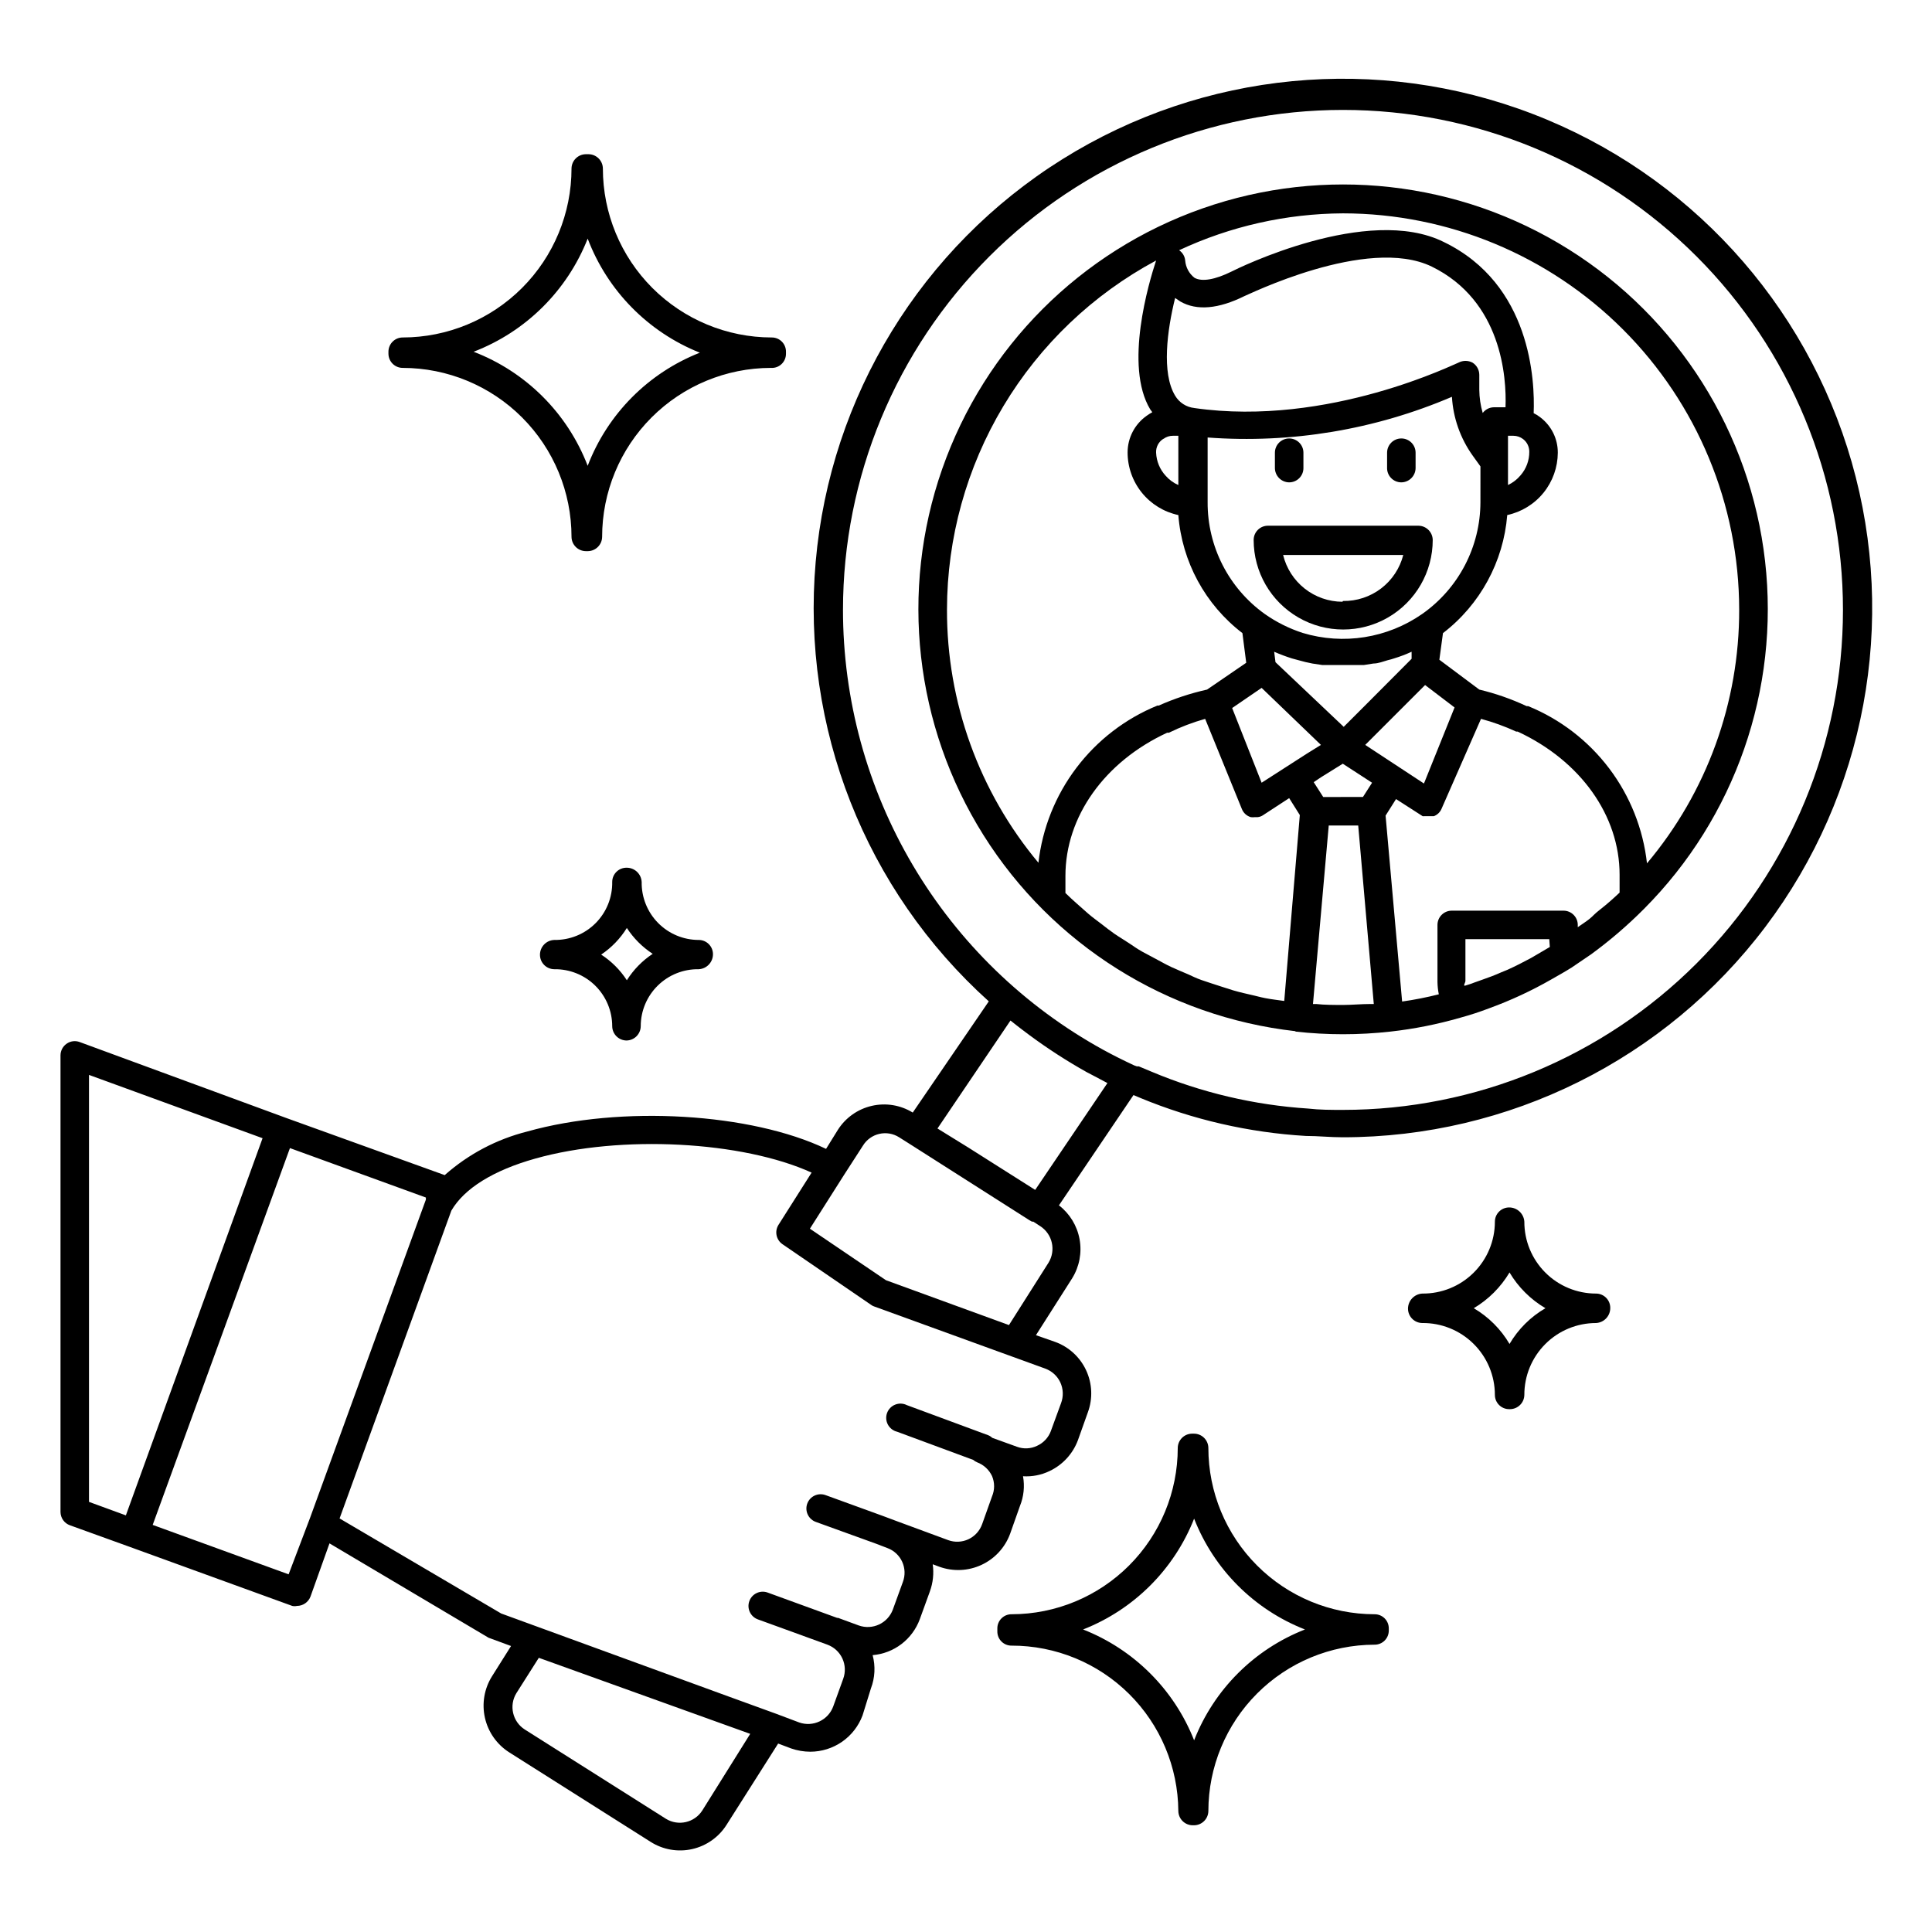 <?xml version="1.0" encoding="UTF-8"?>
<!-- The Best Svg Icon site in the world: iconSvg.co, Visit us! https://iconsvg.co -->
<svg fill="#000000" width="800px" height="800px" version="1.1" viewBox="144 144 512 512" xmlns="http://www.w3.org/2000/svg">
 <g>
  <path d="m515.37 271.83c2.074-0.027 3.75-1.703 3.777-3.777v-4.082c0-2.086-1.691-3.777-3.777-3.777-2.086 0-3.777 1.691-3.777 3.777v3.93c-0.043 1.027 0.336 2.031 1.051 2.769 0.711 0.742 1.699 1.164 2.727 1.16z"/>
  <path d="m485.64 271.83c2.09 0 3.781-1.691 3.781-3.777v-4.082c0-2.086-1.691-3.777-3.781-3.777-2.086 0-3.777 1.691-3.777 3.777v3.93c-0.027 1.023 0.359 2.019 1.066 2.758 0.711 0.738 1.688 1.16 2.711 1.172z"/>
  <path d="m519.91 283.32h-39.902c-2.086 0-3.777 1.691-3.777 3.777 0 8.48 4.519 16.312 11.863 20.551 7.34 4.238 16.387 4.238 23.73 0 7.34-4.238 11.863-12.07 11.863-20.551-0.027-2.074-1.703-3.75-3.777-3.777zm-20.152 20.152c-3.629-0.012-7.152-1.238-10-3.484s-4.863-5.383-5.719-8.91h31.84c-0.906 3.531-2.973 6.656-5.871 8.867-2.898 2.211-6.457 3.383-10.102 3.324z"/>
  <path d="m487.31 417.38c8.371 0.938 16.82 0.938 25.191 0 6.254-0.699 12.441-1.93 18.488-3.676 2.609-0.711 5.184-1.551 7.711-2.519 5.699-2.078 11.211-4.641 16.473-7.66 1.762-1.008 3.578-2.016 5.34-3.125l5.039-3.426v0.004c5.016-3.652 9.73-7.695 14.105-12.094 24.168-24.25 35.984-58.188 32.102-92.207-3.883-34.016-23.039-64.418-52.051-82.602-29.012-18.188-64.723-22.176-97.031-10.844-32.309 11.336-57.703 36.762-68.996 69.082-11.293 32.324-7.258 68.031 10.961 97.02s48.645 48.105 82.668 51.945zm-2.973-8.113c-1.613-0.25-3.273-0.402-5.039-0.754-1.762-0.352-1.863-0.453-2.82-0.656-1.914-0.453-3.828-0.855-5.691-1.41l-3.324-1.059c-1.664-0.555-3.324-1.059-5.039-1.664-1.715-0.605-2.367-1.008-3.527-1.512-1.16-0.504-3.023-1.258-4.535-1.965-1.512-0.707-2.316-1.211-3.477-1.812l-4.231-2.266c-1.16-0.656-2.266-1.41-3.375-2.168-1.109-0.754-2.672-1.664-3.981-2.57s-2.168-1.613-3.273-2.469c-1.109-0.855-2.519-1.863-3.68-2.871-1.16-1.008-2.066-1.812-3.074-2.719-1.008-0.906-1.965-1.762-2.922-2.719v-4.535c0-15.668 10.328-30.23 26.953-37.938h0.453c3.09-1.512 6.312-2.742 9.625-3.676l9.723 23.879c0.41 1.051 1.285 1.852 2.367 2.168 0.367 0.047 0.742 0.047 1.109 0h0.703c0.508-0.047 0.992-0.219 1.414-0.504l6.949-4.535 2.82 4.484zm-5.996-57.836-7.809-19.797 7.809-5.34 2.672 2.57 13.047 12.543-3.727 2.316zm21.512-5.039 7.758 5.039-2.418 3.777-10.527 0.004-2.519-3.93 1.863-1.258zm-17.836-26.902-0.352-2.769h0.004c1.527 0.672 3.09 1.258 4.684 1.762l1.664 0.453c1.277 0.371 2.535 0.672 3.777 0.906l2.672 0.402h3.375 2.066 2.066 3.426l2.57-0.402c1.309 0 2.621-0.555 3.879-0.906l-0.004 0.004c0.547-0.125 1.086-0.273 1.613-0.457 1.582-0.48 3.133-1.07 4.633-1.762v1.863l-11.539 11.586-6.449 6.449zm23.781 21.918 15.867-15.867 7.809 5.945-8.113 20.152zm15.117-34.715c-9.238 6.438-20.914 8.293-31.691 5.039-3.59-1.164-6.988-2.863-10.074-5.039-9.543-6.84-15.176-17.883-15.117-29.621v-17.129c22.133 1.641 44.336-2.055 64.742-10.785 0.328 5.606 2.231 11 5.492 15.57l2.066 2.871-0.004 9.473c-0.016 11.793-5.766 22.84-15.414 29.621zm-13.754 103.38c-2.367 0-5.039 0.25-7.152 0.25-2.418 0-5.039 0-7.203-0.25h-0.855l4.18-47.309h7.809l4.129 47.309zm47.559-15.113-3.777 2.215-1.211 0.707c-2.066 1.109-4.133 2.168-6.246 3.125l-1.613 0.656c-1.578 0.707-3.258 1.359-5.039 1.965l-2.266 0.805c-0.707 0.301-1.461 0.504-2.215 0.754-0.754 0.25 0-0.805 0-1.211v-11.082h22.219zm18.488-14.41c-1.613 1.512-3.223 2.973-5.039 4.383-1.812 1.41-1.914 1.762-2.922 2.57-1.008 0.805-2.066 1.461-3.125 2.215v-0.605l0.004 0.004c0-2.086-1.691-3.781-3.777-3.781h-29.625c-2.086 0-3.781 1.695-3.781 3.781v15.113c0.016 1.102 0.137 2.195 0.355 3.273-3.207 0.812-6.453 1.453-9.723 1.914l-4.383-49.273 2.769-4.383 7.055 4.535h-0.004c0.137 0.027 0.273 0.027 0.406 0h2.215 0.352c0.902-0.34 1.629-1.027 2.016-1.914l10.48-23.879c3.195 0.859 6.316 1.988 9.32 3.375h0.402c16.676 7.758 27.004 22.27 27.004 37.938zm-73.305-180.01c27.84 0.027 54.531 11.098 74.215 30.781 19.684 19.688 30.754 46.375 30.781 74.215 0.066 24.602-8.59 48.434-24.434 67.258-1.016-9.137-4.477-17.828-10.02-25.16-5.543-7.332-12.961-13.035-21.469-16.504h-0.406c-4.023-1.883-8.223-3.352-12.543-4.383l-10.582-7.91 0.957-7.055h0.004c9.844-7.551 16.027-18.918 17.027-31.285 3.781-0.816 7.172-2.898 9.609-5.902 2.438-3.008 3.773-6.754 3.793-10.625 0.016-3.68-1.703-7.148-4.637-9.371-0.543-0.434-1.137-0.805-1.762-1.105 0.352-8.664-0.707-34.16-23.781-45.344-20.152-10.078-54.816 7.055-56.277 7.809-4.383 2.168-7.859 2.769-9.824 1.664-1.43-1.113-2.324-2.777-2.469-4.586-0.098-1.105-0.691-2.102-1.609-2.723 13.598-6.363 28.414-9.695 43.426-9.773zm43.73 71.996v-13.051h1.461c0.91 0.008 1.797 0.309 2.519 0.859 1.059 0.797 1.676 2.051 1.664 3.375 0.016 2.293-0.809 4.516-2.316 6.246-0.91 1.09-2.043 1.965-3.328 2.57zm-88.215-49.574 1.41 0.957c4.332 2.469 10.078 1.965 16.977-1.461 0.301 0 32.496-16.121 49.625-7.809 18.539 9.07 19.852 29.32 19.547 37.281h-3.074 0.004c-1.172 0.016-2.269 0.574-2.973 1.512-0.582-2-0.887-4.066-0.906-6.148v-3.981c-0.012-1.312-0.695-2.531-1.812-3.223-1.152-0.602-2.527-0.602-3.68 0-0.352 0-34.41 17.18-70.031 12.043l0.004-0.004c-2.121-0.227-4.004-1.441-5.09-3.273-3.629-5.996-2.117-17.332 0-25.895zm-3.074 37.332c0.715-0.527 1.582-0.812 2.469-0.809h1.461v13.051c-1.273-0.547-2.41-1.375-3.324-2.418-1.566-1.676-2.477-3.856-2.57-6.148-0.078-1.48 0.656-2.891 1.914-3.676zm-57.383 45.242c0.02-18.988 5.184-37.613 14.941-53.898 9.758-16.289 23.746-29.629 40.477-38.602-1.914 5.793-8.516 27.91-1.562 39.449l0.555 0.754c-0.523 0.289-1.027 0.609-1.512 0.957-3.144 2.219-5.023 5.824-5.035 9.676-0.008 3.891 1.328 7.668 3.777 10.695 2.449 3.027 5.863 5.121 9.672 5.93 0.953 12.367 7.129 23.746 16.98 31.285l1.008 7.859-10.379 7.106c-4.394 0.98-8.684 2.398-12.797 4.231h-0.355c-8.512 3.477-15.93 9.18-21.477 16.512-5.551 7.328-9.023 16.02-10.059 25.152-15.723-18.82-24.301-42.582-24.234-67.105z"/>
  <path d="m162.55 548.22 15.77 5.695 43.125 15.668c0.414 0.094 0.844 0.094 1.258 0 1.59-0.004 3.012-0.984 3.578-2.469l5.039-14.105 41.867 24.836c0.195 0.141 0.418 0.242 0.652 0.301l5.594 2.066-5.039 8.012c-2.055 3.277-2.734 7.234-1.883 11.008 0.848 3.777 3.156 7.062 6.418 9.145l37.484 23.73c3.269 2.082 7.234 2.773 11.02 1.922 3.781-0.852 7.07-3.176 9.133-6.457l13.652-21.512 3.477 1.309c1.621 0.559 3.324 0.848 5.039 0.855 3.012-0.004 5.953-0.926 8.43-2.644 2.477-1.723 4.367-4.156 5.422-6.977l2.219-7.156c1.074-2.816 1.234-5.902 0.453-8.816 2.773-0.23 5.422-1.25 7.637-2.938 2.211-1.688 3.898-3.973 4.859-6.582l2.672-7.356-0.004-0.004c0.844-2.301 1.105-4.777 0.758-7.203l1.762 0.656c3.641 1.316 7.656 1.141 11.168-0.496 3.512-1.633 6.234-4.586 7.574-8.219l2.621-7.406c1.008-2.492 1.285-5.219 0.805-7.859 2.41 0.148 4.824-0.316 7.004-1.363 3.496-1.641 6.207-4.59 7.555-8.211l2.621-7.356c1.344-3.633 1.18-7.652-0.461-11.164-1.637-3.512-4.609-6.223-8.254-7.527l-5.039-1.762 9.621-15.113v-0.004c1.902-3.082 2.59-6.762 1.941-10.324-0.652-3.562-2.598-6.758-5.465-8.969l19.75-29.223 1.812 0.754v0.004c13.961 5.777 28.793 9.184 43.879 10.074 3.223 0 6.449 0.352 9.723 0.352h0.004c44.039 0.027 85.539-20.629 112.06-55.789 26.523-35.16 34.992-80.734 22.871-123.08-12.121-42.34-43.426-76.527-84.539-92.32-41.113-15.797-87.254-11.363-124.61 11.969-37.352 23.328-61.578 62.852-65.418 106.73-3.844 43.871 13.145 87.004 45.875 116.47l-20.152 29.473c-3.246-2-7.148-2.637-10.863-1.777-3.715 0.855-6.941 3.141-8.984 6.359l-3.125 5.039c-19.801-9.473-54.262-11.637-79.25-4.586-8.09 2.043-15.574 6-21.812 11.539l-41.918-15.113-54.816-20.152c-1.16-0.438-2.465-0.27-3.477 0.453-1.004 0.703-1.602 1.848-1.609 3.07v121.02c0.016 1.59 1.02 3 2.519 3.527zm167.57 75.57c-2.07 3.238-6.348 4.223-9.625 2.219l-37.434-23.68c-3.234-2.07-4.219-6.348-2.215-9.621l5.945-9.371 56.023 20.152zm37.281-318.16v0.004c0-35.145 13.961-68.848 38.809-93.695 24.848-24.848 58.551-38.809 93.691-38.809 35.145 0 68.844 13.961 93.695 38.809 24.848 24.848 38.809 58.551 38.809 93.695 0 35.141-13.961 68.844-38.809 93.691-24.852 24.848-58.551 38.809-93.695 38.809-3.125 0-6.144 0-9.219-0.352-14.285-0.926-28.316-4.227-41.512-9.773l-3.375-1.41h-0.508c-0.227-0.102-0.465-0.184-0.703-0.254-2.82-1.309-5.543-2.672-8.211-4.133-20.895-11.488-38.32-28.379-50.453-48.902-12.133-20.527-18.527-43.934-18.52-67.777zm44.387 108.82c0.957 0.805 2.016 1.562 3.023 2.367l2.016 1.512h-0.004c4.832 3.57 9.879 6.836 15.117 9.773l2.215 1.16 3.324 1.762-19.145 28.312-17.734-11.234-8.16-5.039zm-44.137 40.961 5.039-7.809c0.969-1.574 2.523-2.695 4.324-3.109 1.797-0.418 3.688-0.098 5.25 0.891l2.871 1.812 31.641 20.152 0.707 0.402h0.352l1.863 1.211c3.223 2.106 4.184 6.394 2.164 9.676l-10.48 16.523-32.598-11.891-20.152-13.652zm-104.04 9.422c3.426-5.894 11.133-10.68 22.27-13.805 22.723-6.398 54.965-4.586 73.203 3.727l-8.816 13.906c-1.023 1.695-0.562 3.894 1.059 5.039l23.477 16.07c0.258 0.199 0.547 0.352 0.855 0.453l45.344 16.473v0.004c1.754 0.633 3.184 1.938 3.981 3.625 0.809 1.746 0.883 3.742 0.199 5.543l-2.672 7.305h0.004c-0.637 1.77-1.965 3.207-3.68 3.981-1.672 0.809-3.598 0.898-5.34 0.25l-6.551-2.367c-0.316-0.309-0.691-0.547-1.105-0.703l-21.516-7.961c-0.961-0.484-2.086-0.531-3.086-0.133-1.004 0.398-1.789 1.203-2.156 2.215-0.371 1.016-0.289 2.137 0.223 3.086 0.512 0.949 1.402 1.637 2.453 1.887l20.152 7.457v-0.004c0.312 0.277 0.672 0.5 1.059 0.656 1.73 0.652 3.141 1.953 3.93 3.629 0.73 1.723 0.73 3.668 0 5.391l-2.621 7.356c-0.625 1.762-1.93 3.203-3.625 4-1.695 0.793-3.637 0.879-5.394 0.23l-13.652-5.039-3.629-1.359-15.113-5.492c-0.949-0.371-2.008-0.348-2.941 0.074-0.93 0.418-1.648 1.199-1.996 2.156-0.348 0.961-0.293 2.019 0.156 2.938 0.445 0.918 1.242 1.617 2.211 1.938l15.871 5.742 3.023 1.16c1.734 0.645 3.137 1.953 3.902 3.637s0.832 3.602 0.18 5.332l-2.672 7.356c-1.367 3.613-5.375 5.473-9.02 4.18l-5.492-2.016h-0.25l-18.391-6.699h0.004c-1.965-0.723-4.141 0.281-4.863 2.242s0.281 4.137 2.242 4.859l6.801 2.469 11.637 4.231v0.004c1.758 0.645 3.188 1.965 3.973 3.664 0.785 1.703 0.859 3.648 0.211 5.402l-2.621 7.254v0.004c-1.328 3.68-5.383 5.594-9.066 4.281l-6.148-2.316-12.344-4.484-60.457-22.066-42.824-25.191zm-42.773-16.574 36.023 13.098v0.555l-30.73 84.438-5.644 14.863-36.023-13.098zm-53.254-19.398 46 16.777-36.227 99.953-9.773-3.578z"/>
  <path d="m352.29 237.72v-0.504c0.012-1.008-0.383-1.977-1.094-2.688-0.711-0.711-1.68-1.105-2.688-1.094-11.867-0.012-23.246-4.738-31.637-13.133-8.387-8.398-13.102-19.785-13.102-31.652-0.027-2.078-1.703-3.754-3.777-3.781h-0.754c-2.078 0.027-3.754 1.703-3.781 3.781 0 11.867-4.711 23.254-13.098 31.652-8.391 8.395-19.77 13.121-31.641 13.133-2.086 0-3.777 1.691-3.777 3.781v0.504c0 2.086 1.691 3.777 3.777 3.777 11.871 0.012 23.25 4.738 31.641 13.137 8.387 8.398 13.098 19.781 13.098 31.652 0.027 2.074 1.703 3.75 3.781 3.777h0.555-0.004c2.078-0.027 3.754-1.703 3.781-3.777 0-11.871 4.711-23.254 13.098-31.652 8.391-8.398 19.77-13.125 31.641-13.137 1.039 0.07 2.062-0.297 2.816-1.016 0.758-0.719 1.18-1.719 1.164-2.762zm-52.547 29.723c-5.344-13.898-16.328-24.887-30.23-30.227 13.832-5.312 24.801-16.191 30.23-29.977 5.234 13.797 16.016 24.762 29.723 30.227-13.676 5.379-24.465 16.254-29.723 29.977z"/>
  <path d="m540.16 513.66c0 2.09 1.691 3.781 3.777 3.781h0.25c2.078-0.027 3.754-1.703 3.781-3.781-0.016-5.043 1.98-9.887 5.543-13.461 3.562-3.574 8.402-5.582 13.449-5.582 2.141-0.109 3.809-1.887 3.777-4.031 0-2.086-1.691-3.777-3.777-3.777-5.047 0-9.887-2.008-13.449-5.582-3.562-3.57-5.559-8.414-5.543-13.461-0.133-2.129-1.902-3.785-4.031-3.781-2.086 0-3.777 1.695-3.777 3.781 0 5.086-2.035 9.961-5.652 13.535-3.613 3.578-8.508 5.562-13.594 5.508-2.129 0.133-3.785 1.898-3.781 4.031 0.027 2.074 1.703 3.75 3.781 3.777 5.086-0.055 9.98 1.93 13.594 5.508 3.617 3.578 5.652 8.449 5.652 13.535zm3.879-32.445c2.324 3.91 5.598 7.172 9.52 9.473-3.938 2.285-7.215 5.547-9.52 9.473-2.301-3.914-5.562-7.172-9.473-9.473 3.898-2.316 7.152-5.574 9.473-9.473z"/>
  <path d="m314.05 377.73c-0.105-2.141-1.887-3.809-4.027-3.777-2.09 0-3.781 1.691-3.781 3.777 0.07 4.098-1.527 8.043-4.422 10.941-2.898 2.898-6.848 4.492-10.941 4.426-2.133 0.082-3.809 1.848-3.781 3.981 0.027 2.074 1.703 3.75 3.781 3.777 4.051-0.066 7.961 1.496 10.848 4.336 2.891 2.844 4.516 6.727 4.516 10.777 0.027 2.074 1.703 3.754 3.781 3.777 2.074-0.023 3.75-1.703 3.777-3.777 0-4.051 1.625-7.934 4.516-10.777 2.891-2.84 6.797-4.402 10.852-4.336 2.117-0.109 3.781-1.859 3.777-3.981 0-2.086-1.691-3.777-3.777-3.777-4.055 0-7.938-1.629-10.777-4.516-2.844-2.891-4.406-6.801-4.34-10.852zm-3.93 26.047c-1.762-2.723-4.078-5.039-6.801-6.801 2.742-1.84 5.062-4.246 6.801-7.055 1.781 2.738 4.117 5.07 6.852 6.852-2.754 1.82-5.09 4.207-6.852 7.004z"/>
  <path d="m456.27 623.94c0.027 2.074 1.703 3.75 3.777 3.777h0.406c2.074-0.027 3.75-1.703 3.777-3.777 0.012-11.68 4.656-22.875 12.91-31.141 8.25-8.262 19.445-12.914 31.121-12.941 1.008 0.012 1.977-0.383 2.688-1.094s1.105-1.68 1.094-2.688v-0.504c0.012-1.004-0.383-1.973-1.094-2.684-0.711-0.715-1.68-1.105-2.688-1.094-11.68-0.012-22.883-4.664-31.137-12.93-8.258-8.266-12.895-19.469-12.895-31.152-0.027-2.074-1.703-3.754-3.777-3.777h-0.555c-2.078 0.023-3.754 1.703-3.781 3.777 0 11.684-4.637 22.887-12.891 31.152-8.258 8.266-19.457 12.918-31.141 12.93-1.008-0.012-1.977 0.379-2.688 1.094-0.711 0.711-1.105 1.68-1.09 2.684v0.758c-0.016 1.008 0.379 1.977 1.09 2.688 0.711 0.711 1.68 1.105 2.688 1.09 11.66-0.012 22.855 4.59 31.133 12.801 8.281 8.215 12.973 19.371 13.051 31.031zm4.184-77.484c5.266 13.457 15.914 24.102 29.371 29.371-13.457 5.269-24.105 15.914-29.371 29.371-5.309-13.449-15.965-24.086-29.426-29.371 13.461-5.285 24.117-15.922 29.426-29.371z"/>
 </g>
</svg>
